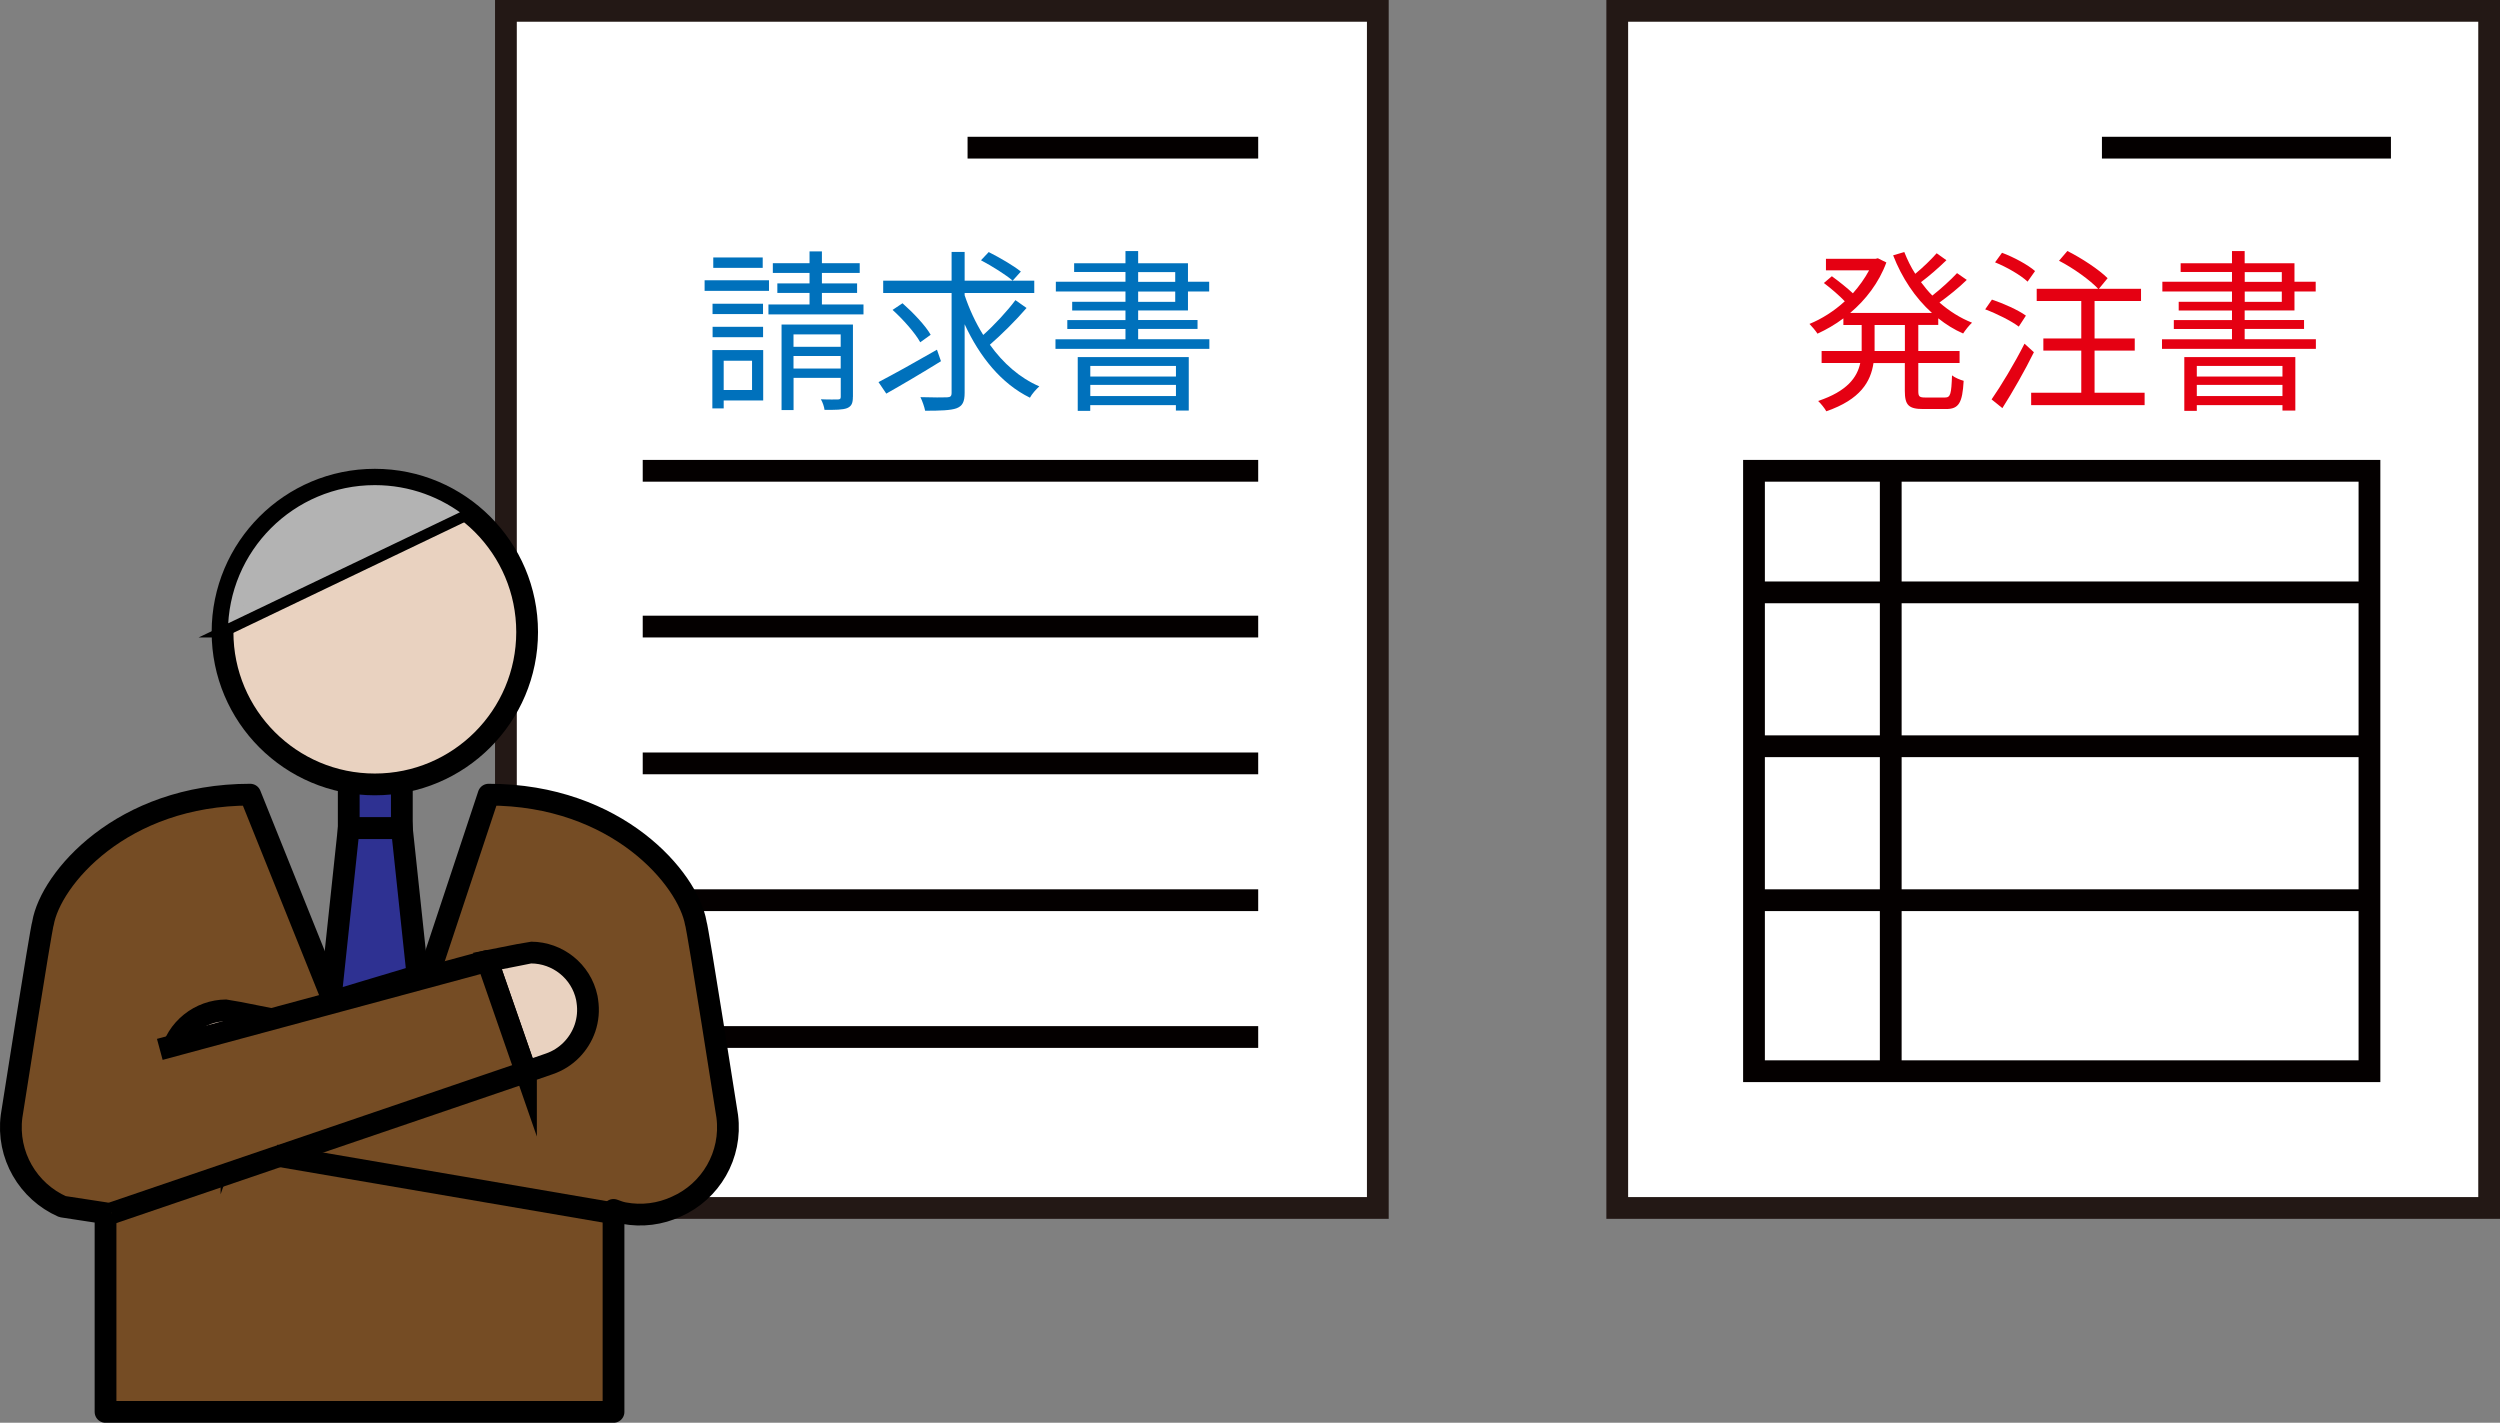 <?xml version="1.0" encoding="UTF-8"?>
<svg id="_レイヤー_1" data-name="レイヤー 1" xmlns="http://www.w3.org/2000/svg" viewBox="0 0 410.05 233.36">
  <rect x="0" y="0" width="410.05" height="233.36" fill="#808080" stroke="none"/>
  <defs>
    <style>
      .cls-1, .cls-2 {
        fill: #b3b3b3;
      }

      .cls-1, .cls-3, .cls-4 {
        stroke-width: 0px;
      }

      .cls-5 {
        fill: #e9d2c0;
      }

      .cls-5, .cls-2, .cls-6, .cls-7 {
        stroke: #000;
      }

      .cls-5, .cls-2, .cls-7, .cls-8, .cls-9 {
        stroke-miterlimit: 10;
      }

      .cls-5, .cls-6, .cls-7, .cls-8, .cls-9 {
        stroke-width: 3.57px;
      }

      .cls-2 {
        stroke-width: 1.78px;
      }

      .cls-6 {
        fill: #754c24;
        stroke-linejoin: round;
      }

      .cls-7 {
        fill: #2e3192;
      }

      .cls-8 {
        stroke: #231815;
      }

      .cls-8, .cls-9 {
        fill: #fff;
      }

      .cls-3 {
        fill: #e50012;
      }

      .cls-9 {
        stroke: #040000;
      }

      .cls-4 {
        fill: #0071bc;
      }
    </style>
  </defs>
  <g>
    <rect class="cls-8" x="265.26" y="1.78" width="143.01" height="196.35"/>
    <rect class="cls-9" x="287.69" y="77.22" width="100.95" height="98.48"/>
    <line class="cls-9" x1="287.87" y1="97.16" x2="387.42" y2="97.16"/>
    <line class="cls-9" x1="287.87" y1="122.4" x2="387.42" y2="122.4"/>
    <line class="cls-9" x1="287.87" y1="147.65" x2="387.42" y2="147.65"/>
    <line class="cls-9" x1="310.12" y1="77.22" x2="310.12" y2="176.8"/>
    <line class="cls-9" x1="392.16" y1="24.22" x2="344.76" y2="24.22"/>
  </g>
  <g>
    <rect class="cls-8" x="82.98" y="1.78" width="143.01" height="196.35"/>
    <line class="cls-9" x1="105.42" y1="102.77" x2="206.37" y2="102.77"/>
    <line class="cls-9" x1="105.42" y1="77.22" x2="206.37" y2="77.22"/>
    <line class="cls-9" x1="105.42" y1="125.21" x2="206.37" y2="125.21"/>
    <line class="cls-9" x1="105.42" y1="147.65" x2="206.37" y2="147.65"/>
    <line class="cls-9" x1="105.42" y1="170.09" x2="206.37" y2="170.09"/>
    <line class="cls-9" x1="206.37" y1="24.22" x2="158.7" y2="24.22"/>
  </g>
  <g>
    <path class="cls-4" d="M126.13,47.71h-10.56v-1.74h10.56v1.74ZM125.18,65.68h-6.48v1.31h-1.86v-9.57h8.34v8.26ZM125.15,51.51h-8.28v-1.69h8.28v1.69ZM116.88,53.6h8.28v1.71h-8.28v-1.71ZM125.1,43.94h-8.11v-1.71h8.11v1.71ZM118.7,59.17v4.8h4.65v-4.8h-4.65ZM141.63,49.94v1.63h-15.59v-1.63h6.74v-1.89h-5.28v-1.57h5.28v-1.71h-6.02v-1.6h6.02v-1.94h2.03v1.94h6.2v1.6h-6.2v1.71h5.77v1.57h-5.77v1.89h6.82ZM139.89,65.08c0,1.03-.2,1.54-.94,1.86-.74.29-1.94.29-3.71.29-.06-.51-.31-1.26-.6-1.74,1.29.06,2.46.03,2.83.03.34-.03.43-.11.43-.46v-3.08h-7.74v5.28h-1.97v-14.03h11.71v11.85ZM130.15,54.85v2.03h7.74v-2.03h-7.74ZM137.89,60.45v-2.06h-7.74v2.06h7.74Z"/>
    <path class="cls-4" d="M154.33,59.25c-3.05,1.89-6.42,3.88-8.96,5.31l-1.28-1.89c2.43-1.26,6.11-3.31,9.59-5.31l.66,1.89ZM168.38,50.51c-1.77,2.06-4.14,4.4-6.02,6.03,2.17,3.03,4.91,5.46,8.11,6.83-.51.46-1.23,1.26-1.54,1.86-4.68-2.29-8.25-6.71-10.71-12.05v11.25c0,1.51-.37,2.17-1.34,2.54-.94.34-2.63.4-5.14.4-.11-.6-.46-1.6-.77-2.23,1.97.06,3.83.06,4.37.03.54-.03.74-.17.74-.74v-16.37h-11.22v-2.03h11.22v-4.71h2.14v4.71h11.42v2.03h-11.42v.37c.77,2.29,1.8,4.51,3.05,6.51,1.83-1.63,3.94-3.91,5.28-5.71l1.83,1.29ZM150.94,56.14c-.83-1.51-2.8-3.74-4.54-5.31l1.63-1.09c1.71,1.51,3.77,3.66,4.62,5.17l-1.71,1.23ZM162.16,41.34c1.77.89,4.08,2.23,5.28,3.2l-1.34,1.49c-1.14-.97-3.4-2.4-5.2-3.34l1.26-1.34Z"/>
    <path class="cls-4" d="M198.36,55.65v1.57h-25.24v-1.57h11.48v-1.69h-9.54v-1.46h9.54v-1.57h-8.74v-1.43h8.74v-1.69h-11.42v-1.6h11.42v-1.6h-8.42v-1.43h8.42v-2h2.08v2h8.17v3.03h3.48v1.6h-3.48v3.11h-8.17v1.57h9.74v1.46h-9.74v1.69h11.68ZM176.77,58.57h18.21v8.77h-2.11v-.89h-14.05v.94h-2.05v-8.83ZM178.83,60.02v1.74h14.05v-1.74h-14.05ZM192.88,64.96v-1.83h-14.05v1.83h14.05ZM186.68,46.23h6.08v-1.6h-6.08v1.6ZM186.68,49.51h6.08v-1.69h-6.08v1.69Z"/>
  </g>
  <g>
    <path class="cls-3" d="M314.64,53.31v4.26h6.77v1.97h-6.77v4.6c0,.89.17,1.06,1.14,1.06h3.25c.89,0,1.03-.57,1.14-3.63.46.37,1.34.74,1.91.89-.2,3.63-.8,4.63-2.88,4.63h-3.74c-2.4,0-3.03-.63-3.03-2.97v-4.57h-5.14c-.46,3.06-2.14,5.97-7.74,7.91-.26-.49-.91-1.29-1.34-1.69,4.77-1.6,6.4-3.86,6.91-6.23h-6.34v-1.97h6.57v-4.26h-3v-1.09c-1.37,1.03-2.83,1.86-4.25,2.51-.29-.46-.91-1.2-1.31-1.6,1.97-.8,4.03-2.09,5.79-3.71-.86-.91-2.25-2.11-3.43-3l1.31-1.11c1.14.83,2.54,1.94,3.45,2.8,1.03-1.17,1.94-2.43,2.66-3.77h-7.08v-1.89h8.14l.37-.09,1.4.69c-1.23,3.34-3.4,6.14-5.94,8.28h13.42c-2.77-2.49-4.94-5.77-6.37-9.45l1.83-.54c.49,1.23,1.08,2.46,1.8,3.57,1.26-1.03,2.63-2.37,3.51-3.37l1.6,1.14c-1.26,1.23-2.83,2.6-4.17,3.6.57.77,1.17,1.51,1.86,2.2,1.4-1.09,3.05-2.6,4.05-3.68l1.6,1.11c-1.31,1.29-3.03,2.66-4.48,3.71,1.6,1.4,3.4,2.54,5.34,3.31-.46.4-1.11,1.23-1.46,1.77-1.46-.63-2.83-1.49-4.08-2.49v1.09h-3.28ZM312.44,53.31h-4.97v4.26h4.97v-4.26Z"/>
    <path class="cls-3" d="M331.12,53.57c-1.2-.91-3.57-2.11-5.51-2.83l1.11-1.6c1.88.63,4.31,1.71,5.57,2.63l-1.17,1.8ZM333.6,57.77c-1.48,3-3.48,6.51-5.17,9.17l-1.77-1.43c1.51-2.17,3.77-5.91,5.4-9.14l1.54,1.4ZM332.57,46.2c-1.11-1.06-3.43-2.4-5.34-3.17l1.14-1.57c1.91.71,4.25,1.97,5.42,3l-1.23,1.74ZM351.76,64.42v2.03h-18.61v-2.03h8.22v-6.91h-6.22v-2h6.22v-6.14h-7.31v-2h10.08c-1.34-1.43-4.08-3.4-6.42-4.6l1.37-1.6c2.34,1.17,5.2,3.06,6.6,4.46l-1.43,1.74h6.91v2h-7.62v6.14h6.59v2h-6.59v6.91h8.22Z"/>
    <path class="cls-3" d="M379.85,55.65v1.57h-25.24v-1.57h11.48v-1.69h-9.54v-1.46h9.54v-1.57h-8.74v-1.43h8.74v-1.69h-11.42v-1.6h11.42v-1.6h-8.42v-1.43h8.42v-2h2.08v2h8.17v3.03h3.48v1.6h-3.48v3.11h-8.17v1.57h9.74v1.46h-9.74v1.69h11.68ZM358.27,58.57h18.21v8.77h-2.11v-.89h-14.05v.94h-2.05v-8.83ZM360.32,60.02v1.74h14.05v-1.74h-14.05ZM374.37,64.96v-1.83h-14.05v1.83h14.05ZM368.18,46.23h6.08v-1.6h-6.08v1.6ZM368.18,49.51h6.08v-1.69h-6.08v1.69Z"/>
  </g>
  <g>
    <rect class="cls-7" x="57.2" y="128.41" width="8.71" height="7.43"/>
    <polygon class="cls-7" points="61.56 175.47 68.98 164.68 65.91 135.84 57.2 135.84 54.13 164.68 61.56 175.47"/>
    <g>
      <ellipse class="cls-5" cx="61.48" cy="103.67" rx="24.98" ry="24.99"/>
      <path class="cls-2" d="M36.5,103.67c0-13.8,11.19-24.99,24.98-24.99,5.93,0,11.38,2.07,15.66,5.52l-40.65,19.47Z"/>
    </g>
    <polygon class="cls-1" points="67.53 85.34 41.85 92.96 38.28 100.1 67.53 85.34"/>
    <g>
      <path class="cls-6" d="M100.63,231.58H17.31v-32.59l-7.06-1.08c-5.62-2.48-9.18-8.43-8.35-14.83,0,0,4.8-30.69,5.15-31.65,1.24-7.23,12.83-21.09,33.99-21.09l13.62,33.88,15.81-4.74,9.67-29.14c21.15,0,32.74,13.86,33.99,21.09.35.96,5.15,31.65,5.15,31.65.83,6.4-2.73,12.36-8.35,14.83-2.63,1.22-5.64,1.63-8.63,1.06-.65-.13-1.02-.29-1.67-.52v33.13Z"/>
      <path class="cls-5" d="M86.27,175.82l3.84-1.33c2.81-.96,4.92-3.18,5.84-5.86.47-1.39.62-2.91.38-4.45-.03-.17-.05-.34-.08-.51-.93-4.4-4.81-7.41-9.12-7.43-.13,0-2.88.53-7.18,1.39l6.32,18.2Z"/>
      <path class="cls-5" d="M37.97,185.3l-3.84-1.33c-2.81-.96-4.92-3.18-5.84-5.86-.47-1.39-.62-2.91-.38-4.45.03-.17.05-.34.08-.51.93-4.4,4.81-7.41,9.12-7.43.13,0,2.88.53,7.18,1.39l-6.32,18.2Z"/>
    </g>
    <polyline class="cls-6" points="26.21 172.12 79.95 157.61 86.27 175.82 18.31 198.99"/>
    <line class="cls-6" x1="100.5" y1="198.99" x2="45.18" y2="189.51"/>
  </g>
</svg>
